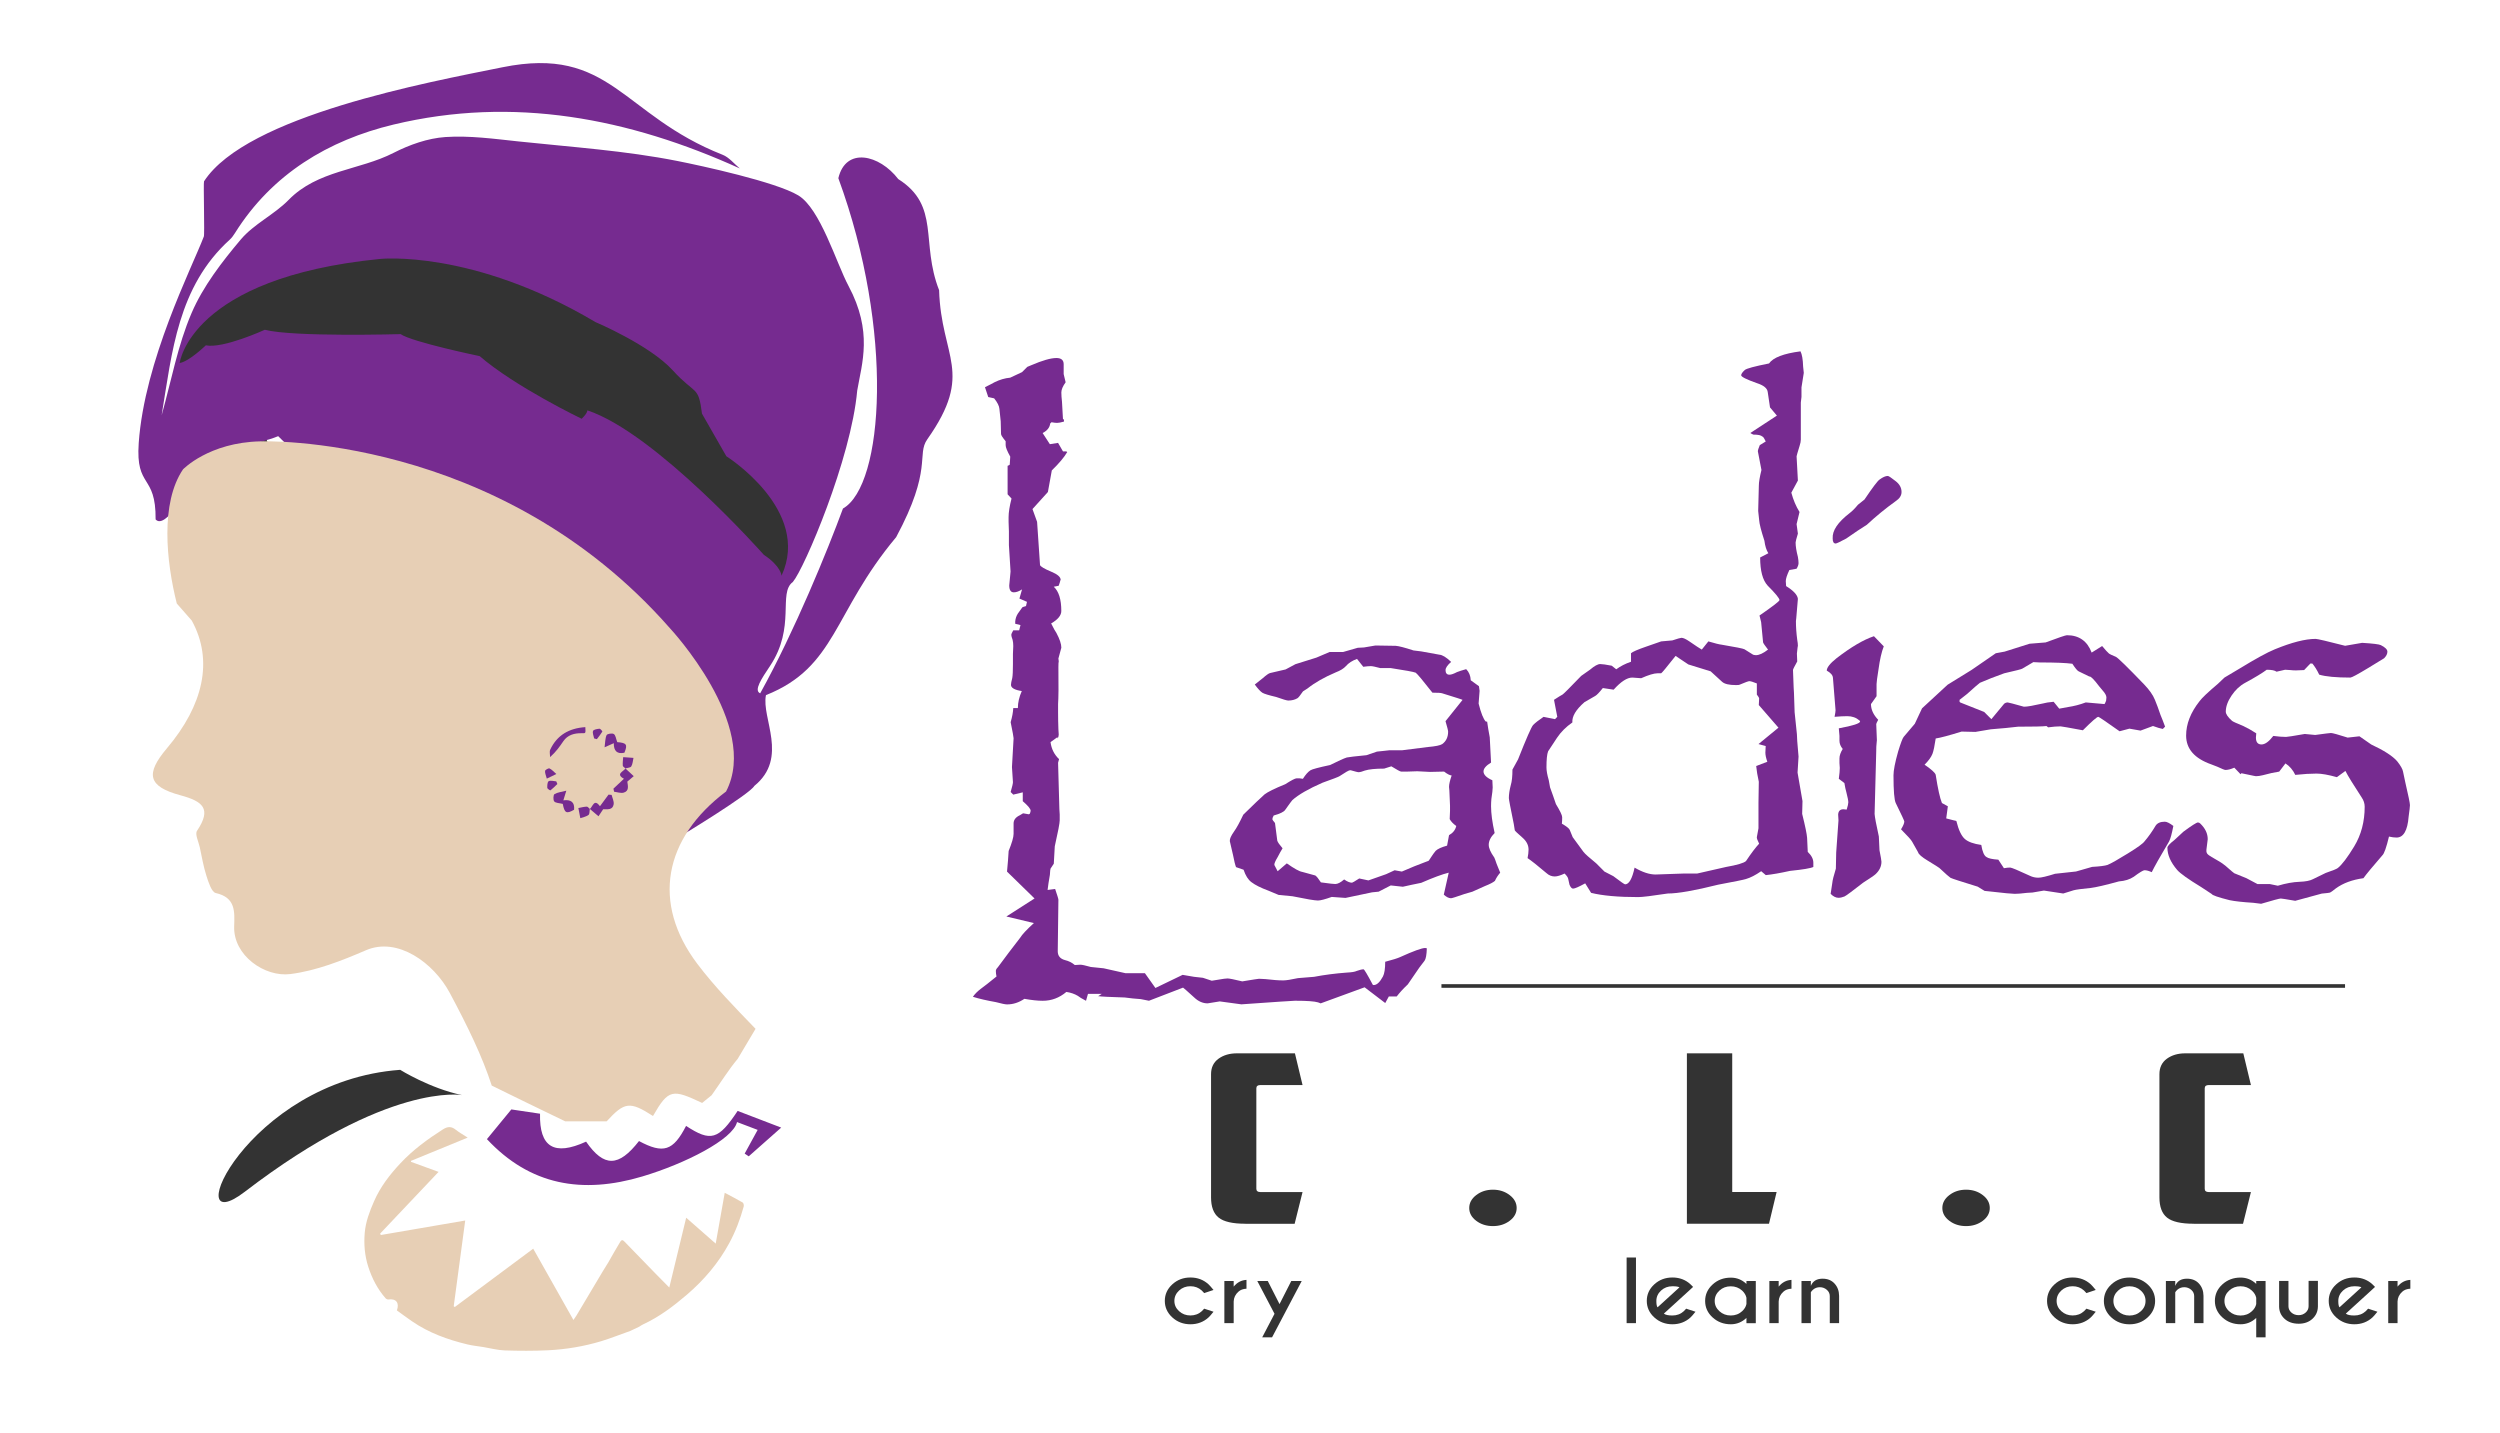 <?xml version="1.0" encoding="utf-8"?>
<!-- Generator: Adobe Illustrator 25.0.0, SVG Export Plug-In . SVG Version: 6.00 Build 0)  -->
<svg version="1.1" id="Layer_1" xmlns="http://www.w3.org/2000/svg" xmlns:xlink="http://www.w3.org/1999/xlink" x="0px" y="0px"
	 viewBox="0 0 689.36 395.23" style="enable-background:new 0 0 689.36 395.23;" xml:space="preserve">
<style type="text/css">
	.st0{fill:#762B90;}
	.st1{fill:#333333;stroke:#333333;stroke-miterlimit:10;}
	.st2{fill-rule:evenodd;clip-rule:evenodd;fill:#333333;}
	.st3{fill-rule:evenodd;clip-rule:evenodd;fill:#762B90;}
	.st4{fill-rule:evenodd;clip-rule:evenodd;fill:#E7CFB5;}
	.st5{fill:#333333;}
</style>
<g>
	<path class="st0" d="M268.27,274.86c0.54-0.78,1.29-1.54,2.26-2.26c0.84-0.6,2.26-1.72,4.25-3.34c-0.12-0.54-0.18-1.05-0.18-1.54
		c0-0.3,0.18-0.63,0.54-0.99c1.99-2.71,4.04-5.42,6.15-8.13c0.54-0.9,1.81-2.26,3.8-4.07l-7.59-1.81l7.77-4.97l-7.59-7.41l0.27-3.07
		l0.18-2.62c0.9-2.23,1.36-3.8,1.36-4.7v-0.18v-2.71c0-0.96,0.57-1.72,1.72-2.26l0.9-0.54l1.54,0.27l0.27-0.09
		c0.18-0.36,0.27-0.66,0.27-0.9c0-0.48-0.72-1.36-2.17-2.62v-2.44l-2.62,0.63l-0.72-0.72c0.42-1.45,0.63-2.35,0.63-2.71l-0.27-4.16
		l0.45-7.95c0-0.3-0.27-1.78-0.81-4.43c0.42-1.45,0.66-2.74,0.72-3.89h1.27c0-1.51,0.36-3.07,1.08-4.7
		c-1.99-0.3-2.98-0.87-2.98-1.72c0-0.36,0.12-0.99,0.36-1.9c0.12-0.66,0.18-1.93,0.18-3.8c0-0.78,0-1.72,0-2.8
		c0.06-0.96,0.09-1.69,0.09-2.17c0-0.66-0.06-1.23-0.18-1.72c-0.24-0.66-0.36-1.11-0.36-1.36c0-0.24,0.18-0.66,0.54-1.27h1.63
		l0.36-1.45l-1.45-0.36v-0.63c0.06-0.78,0.3-1.5,0.72-2.17l1.17-1.63c0-0.12,0.36-0.27,1.08-0.45l0.27-1.17l-2.08-0.9l0.72-2.53
		c-0.84,0.54-1.6,0.81-2.26,0.81c-0.84,0-1.27-0.63-1.27-1.9c0-0.12,0.12-1.39,0.36-3.8v-0.09l-0.45-7.23v-3.8
		c0-0.72-0.03-1.6-0.09-2.62c0-0.6,0-1.02,0-1.27c0-1.32,0.27-3.04,0.81-5.15l-1.08-1.17v-7.86c0.36-0.12,0.56-0.23,0.59-0.32
		c0.03-0.09,0.07-0.83,0.14-2.21c-0.84-1.51-1.27-2.56-1.27-3.16c0-0.3,0-0.66,0-1.08c-0.84-1.02-1.27-1.69-1.27-1.99l-0.09-3.52
		c-0.18-1.75-0.3-2.89-0.36-3.43c-0.06-0.78-0.54-1.75-1.45-2.89l-1.63-0.36l-0.9-2.71c1.32-0.66,2.2-1.11,2.62-1.36
		c1.45-0.72,2.89-1.14,4.34-1.27l1.54-0.72l1.72-0.81l1.45-1.45l1.08-0.45c3.07-1.32,5.39-1.99,6.96-1.99
		c1.32,0,1.99,0.57,1.99,1.72v2.71l0.54,2.26c-0.78,1.08-1.18,2.02-1.18,2.8c0,0.66,0.06,1.54,0.18,2.62
		c0.06,1.08,0.15,2.68,0.27,4.79h0.27v0.63c-0.84,0.24-1.48,0.36-1.9,0.36c-0.36,0-0.87-0.06-1.54-0.18l-0.36,0.36
		c-0.12,1.08-0.81,1.96-2.08,2.62l1.99,3.07l2.26-0.36l1.36,2.35h0.9l0.27,0.18c-0.84,1.45-2.26,3.13-4.25,5.06l-1.08,5.96
		l-4.25,4.7l1.27,3.52l0.81,11.93c0.18,0.42,1.2,1.03,3.07,1.81c1.75,0.72,2.62,1.48,2.62,2.26l-0.09,0.18
		c-0.06,0.3-0.21,0.78-0.45,1.45l-1.36,0.27c1.39,1.27,2.08,3.5,2.08,6.69c0,1.21-0.93,2.35-2.8,3.43c0.66,1.33,1.14,2.2,1.45,2.62
		c0.9,1.69,1.36,3.04,1.36,4.07c0,0.06-0.27,1.06-0.81,2.98l0.09,0.72v0.09c-0.06,0.18-0.09,0.69-0.09,1.54
		c0.06,5.12,0.03,8.53-0.09,10.21c0,0.54,0,1.27,0,2.17c0,1.63,0.03,3.22,0.09,4.79c0.06,0.54,0.09,1.03,0.09,1.45
		c0,0.3-0.09,0.66-0.27,1.08l-0.09-0.36l-1.9,1.36c0.24,1.87,1.02,3.43,2.35,4.7l-0.27,0.99l0.36,12.83l0.09,1.45
		c0,0.66,0,1.21,0,1.63c0,0.72-0.45,3.1-1.36,7.14l-0.27,4.79l-0.9,1.36c-0.06,0.12-0.12,0.69-0.18,1.72
		c-0.3,1.69-0.51,3.07-0.63,4.16l2.08-0.27c0.6,1.75,0.9,2.74,0.9,2.98l-0.18,14.19c0,1.26,0.66,2.08,1.99,2.44
		c1.02,0.24,1.93,0.69,2.71,1.36c0.6-0.06,1.11-0.09,1.54-0.09c0.42,0,1.39,0.21,2.89,0.63l3.52,0.36l6.06,1.36h5.33l2.89,4.07
		l7.5-3.62l3.16,0.54l2.44,0.27l2.44,0.81c0.06,0,1.18-0.18,3.35-0.54c0.36-0.06,0.69-0.09,0.99-0.09c0.48,0,1.84,0.27,4.07,0.81
		c2.89-0.48,4.43-0.72,4.61-0.72c0.84,0,2.35,0.12,4.52,0.36c0.78,0.06,1.51,0.09,2.17,0.09c0.78,0,2.14-0.21,4.07-0.63l4.43-0.36
		c2.83-0.54,5.84-0.93,9.04-1.17c1.32-0.06,2.23-0.21,2.71-0.45c0.84-0.3,1.47-0.45,1.9-0.45c0.18,0,1.03,1.41,2.53,4.25
		c0.06,0.06,0.15,0.09,0.27,0.09c0.84,0,1.69-0.78,2.53-2.35c0.42-0.78,0.63-2.14,0.63-4.07c2.05-0.54,3.4-0.96,4.07-1.27
		c3.73-1.69,6.05-2.53,6.96-2.53l0.45,0.09c-0.06,1.81-0.27,2.95-0.63,3.43l-1.45,1.9l-3.16,4.61c-1.27,1.2-2.29,2.32-3.07,3.34
		h-2.17l-0.99,1.81l-5.69-4.34l-12.11,4.43l-0.72-0.27c-1.03-0.3-3.07-0.45-6.15-0.45h-0.27c-0.48,0-5.39,0.33-14.73,0.99
		l-5.96-0.81c-2.17,0.36-3.29,0.54-3.34,0.54c-1.33,0-2.56-0.54-3.71-1.63c-1.99-1.81-3.01-2.71-3.07-2.71l-9.4,3.62l-2.26-0.45
		l-2.17-0.18l-2.26-0.27c-3.98-0.12-6.42-0.24-7.32-0.36l0.99-0.63h-3.8l-0.54,1.9c-1.15-0.6-1.9-1.05-2.26-1.36
		c-0.9-0.54-1.96-0.9-3.16-1.08c-1.93,1.63-4.1,2.44-6.51,2.44c-1.39,0-3.07-0.18-5.06-0.54c-1.51,1.02-3.1,1.54-4.79,1.54
		c-0.48,0-1.51-0.21-3.07-0.63C272.13,275.89,270.02,275.41,268.27,274.86z"/>
</g>
<line class="st1" x1="397.47" y1="271.88" x2="646.63" y2="271.88"/>
<path class="st2" d="M58.49,174.65c0,0-10.94-19.32-11.65-32.75c0,0,3.14-25.04,21.37-24.27C86.44,118.4,58.49,174.65,58.49,174.65z
	"/>
<path class="st3" d="M188.27,230.19L76.71,120.27c-5.57,2.35-17.41,3.67-20.47,8.28c-5.06,7.61-10.74,17.47-13.33,14.68
	c0.11-12.68-5.54-8.42-4.66-21.03c1.59-22.77,14.56-48.13,17.95-56.96c0.27-0.25-0.15-14.92,0.06-15.24
	c11.73-18.1,61.86-27.32,82.28-31.45c29.88-6.05,32.87,13.16,60.72,24.13c1.8,0.71,3.17,2.49,4.74,3.77
	c-30.59-13.87-62.4-20.04-95.49-12.1c-17.91,4.3-33.5,13.6-43.73,29.93c-0.41,0.65-0.87,1.3-1.43,1.81
	c-14.31,12.96-15.9,30.97-18.78,48.42c2.66-9.45,4.42-19.28,8.27-28.22c3.16-7.34,8.32-14.03,13.53-20.22
	c3.61-4.3,9.23-6.87,13.21-10.94c8-8.2,19.5-8.15,28.91-12.96c4.4-2.25,9.45-4.05,14.32-4.38c6.66-0.45,13.46,0.5,20.16,1.21
	c14.66,1.56,29.45,2.54,43.86,5.4c6.78,1.35,27.06,5.76,33.26,9.46c6.09,3.62,10.54,18.73,13.87,24.96
	c6.78,12.69,3.7,21.34,2.41,28.89c-1.68,18.83-14.59,49.05-17.74,52.76c-4.17,3.08,0.89,12.37-6.3,23.17
	c-2.3,3.45-4.56,6.77-2.71,7.54c9.54-17.2,18.65-39.62,22.82-50.95c11.23-6.36,14.22-48.89-1.27-91.09
	c2.06-8.69,11.32-6.53,16.52,0.24c11.68,7.41,6.09,17.44,11.26,30.63c0.58,18.7,9.79,22.62-3.24,41.11c-3.06,4.34,1.56,8.09-8.6,27
	c-17.44,20.82-16.46,35.81-35.9,43.56c-1.32,6.36,6.35,17.24-3.2,25.03C206.65,219.05,188.27,230.19,188.27,230.19z"/>
<path class="st4" d="M200.21,218.25c-17.21,12.95-20.57,30.74-7.95,47.49c4.82,6.39,10.48,12.15,16.08,17.95l-4.92,8.27
	c-2.54,3.04-4.63,6.44-7.19,10.04l-2.62,2.13c-8.16-3.84-9.25-3.91-13.55,3.6c-6.42-4.14-7.87-3.87-12.78,1.47
	c-4.66,0-8.33,0-11.43,0c-3.54-1.71-7-3.39-10.84-5.25l-9.41-4.6c-2.63-8.09-6.6-16.25-11.57-25.55
	c-4.42-8.28-14.39-15.56-23.13-11.77c-6.67,2.88-13.7,5.65-20.82,6.56c-7.08,0.91-15.76-5.12-15.51-13.12
	c0.13-4.11,0.44-7.97-5.07-9.22c-1.17-0.27-2.02-3-2.58-4.74c-0.82-2.56-1.26-5.23-1.83-7.87c-0.33-1.53-1.39-3.62-0.76-4.55
	c4.11-6.12,1.6-8.12-4.59-9.8c-8.98-2.43-9.69-5.88-3.7-12.97c9.98-11.81,12.91-24.17,6.84-35.2l-4.13-4.7
	c-2.93-11.63-4.56-27.71,1.71-36.99c0,0,7.12-7.43,21.35-7.73c0,0,65.58-2.43,112.92,51.53
	C184.74,173.23,209.73,199.99,200.21,218.25z"/>
<path class="st3" d="M203.23,309.4c2.18,0.83,3.9,1.48,5.69,2.16c-1.29,2.35-2.43,4.44-3.58,6.54c0.37,0.25,0.75,0.5,1.12,0.75
	c2.51-2.22,5.02-4.45,8.95-7.92c-5.22-2-8.63-3.31-12.01-4.6c-5.29,8-7.42,8.58-14.22,4.13c-3.55,6.91-6.26,7.78-12.98,4.18
	c-5.62,7.22-9.67,7.26-14.59,0.16c-8.81,4.03-12.91,1.53-12.7-7.7c-2.65-0.39-5.32-0.79-7.91-1.18c-2.1,2.55-4.4,5.36-6.73,8.19
	c11.87,12.73,26.27,15.24,42.86,10.29C188.95,320.87,202.13,314.16,203.23,309.4z"/>
<path class="st4" d="M173.79,367c-2.68,0.93-5.31,2.01-8.02,2.83c-4.77,1.43-9.68,2.26-14.65,2.5c-3.98,0.19-7.98,0.17-11.97,0.04
	c-1.97-0.07-3.92-0.61-5.88-0.93c-1.47-0.24-2.96-0.38-4.4-0.73c-5.43-1.31-10.63-3.18-15.27-6.38c-1.42-0.97-2.79-2-4.16-2.99
	c0.76-2.11-0.24-3.32-2.32-3.02c-0.25,0.04-0.61-0.13-0.79-0.32c-2.25-2.56-3.76-5.51-4.8-8.75c-0.97-3.05-1.22-6.14-0.96-9.28
	c0.25-3.06,1.35-5.93,2.57-8.72c1.73-3.97,4.34-7.36,7.29-10.5c3.44-3.68,7.46-6.62,11.69-9.32c1.35-0.86,2.37-0.87,3.59,0.12
	c0.91,0.73,1.95,1.29,3.25,2.14c-5.38,2.21-10.5,4.31-15.62,6.41c0,0.09-0.01,0.18-0.01,0.27c2.46,0.89,4.92,1.79,7.6,2.77
	c-5.48,5.79-10.8,11.4-16.11,17.02c0.06,0.13,0.11,0.26,0.18,0.39c7.68-1.32,15.36-2.63,23.28-4c-1.08,8.03-2.13,15.83-3.17,23.64
	c0.1,0.07,0.2,0.13,0.3,0.21c7.16-5.32,14.31-10.64,21.62-16.08c3.7,6.57,7.33,13.01,11.09,19.66c0.35-0.52,0.61-0.87,0.84-1.24
	c2.42-4.07,4.83-8.13,7.26-12.19l1.51-2.44c1.03-1.92,2.19-3.77,3.28-5.66c0.42-0.72,0.78-0.52,1.23-0.04
	c2.81,2.91,5.63,5.81,8.45,8.71c1.19,1.22,2.4,2.43,3.86,3.91c1.58-6.53,3.09-12.75,4.66-19.25c2.76,2.42,5.33,4.68,8.14,7.14
	c0.85-4.78,1.64-9.26,2.49-14.01c1.78,0.95,3.4,1.77,4.95,2.68c0.24,0.14,0.37,0.78,0.28,1.11c-0.97,3.49-2.23,6.85-3.97,10.06
	c-2.98,5.52-6.97,10.19-11.69,14.24c-3.72,3.19-7.64,6.14-12.12,8.21c-0.36,0.17-0.68,0.4-1.01,0.61L173.79,367z"/>
<g>
	<g>
		<path class="st3" d="M166.32,223.14c1.19,0.01,2.62,0.25,2.89-1.34c0.14-0.82-0.35-1.74-0.56-2.61c-0.29-0.02-0.57-0.05-0.85-0.08
			c-0.79,1.07-1.58,2.14-2.37,3.21c-1.6-2.22-1.96,0.09-2.78,0.75c-0.28-0.23-0.58-0.66-0.85-0.65c-0.77,0.03-1.54,0.24-2.32,0.39
			c0.18,0.93,0.36,1.86,0.54,2.8c0.77-0.28,1.64-0.42,2.26-0.9c0.35-0.27,0.25-1.1,0.35-1.67c0.8,0.68,1.6,1.36,2.4,2.04
			C165.45,224.42,165.89,223.78,166.32,223.14z M161.4,200.5c-4.5,0.3-7.79,2.21-9.68,6.21c-0.26,0.56-0.03,1.35-0.03,2.05
			c1.6-1.42,2.64-2.89,3.65-4.38c1.19-1.74,3.02-2.21,4.93-2.2C161.51,202.18,161.51,202.37,161.4,200.5z M155.18,221.67
			c0.48,2.54,1.01,2.82,3.12,1.61c0.2-2.05-0.83-2.88-2.96-2.59c0.27-0.86,0.45-1.47,0.82-2.66c-1.34,0.35-2.43,0.44-3.27,0.95
			c-0.34,0.22-0.4,1.59-0.07,2C153.21,221.45,154.19,221.42,155.18,221.67z M153.69,216.18c-0.1-0.24-0.19-0.48-0.3-0.72
			c-0.71-0.05-1.56-0.34-2.09-0.05c-0.37,0.2-0.41,1.19-0.39,1.83c0.01,0.25,0.79,0.76,0.88,0.69
			C152.47,217.41,153.07,216.78,153.69,216.18z M153.41,213.43c-0.72-0.62-1.24-1.24-1.89-1.54c-0.27-0.12-1.19,0.4-1.22,0.69
			c-0.06,0.63,0.27,1.3,0.48,2.12C151.74,214.24,152.39,213.93,153.41,213.43z"/>
	</g>
	<g>
		<path class="st3" d="M174.75,214.02c-0.77-0.72-1.54-1.43-2.31-2.14c0.56-0.17,1.4-0.18,1.63-0.55c0.4-0.67,0.43-1.56,0.61-2.35
			c-0.94-0.06-1.89-0.13-2.84-0.2c-0.05,0.78-0.17,1.57-0.11,2.34c0.02,0.28,0.48,0.52,0.74,0.77c-0.56,0.88-2.81,1.53-0.42,2.85
			c-0.96,0.91-1.93,1.82-2.9,2.73c0.06,0.28,0.12,0.56,0.18,0.84c0.89,0.11,1.87,0.48,2.66,0.25c1.55-0.46,1.15-1.85,0.99-3.03
			C173.58,215.04,174.16,214.53,174.75,214.02z M169.25,202.4c-0.45-0.29-1.81-0.06-1.98,0.3c-0.41,0.89-0.37,1.99-0.56,3.36
			c1.14-0.51,1.72-0.76,2.54-1.13c-0.03,2.13,0.9,3.07,2.92,2.63c0.95-2.25,0.61-2.73-1.97-2.92
			C169.84,203.69,169.76,202.72,169.25,202.4z M166.09,201.73c0.06-0.09-0.54-0.81-0.79-0.79c-0.63,0.05-1.61,0.22-1.77,0.61
			c-0.22,0.57,0.17,1.37,0.3,2.07c0.25,0.07,0.5,0.14,0.75,0.2C165.1,203.14,165.65,202.47,166.09,201.73z"/>
	</g>
</g>
<path class="st2" d="M49.54,100.11c0,0,2.83-23.53,55.27-28.71c0,0,25.41-2.73,59.4,17.42c0,0,14.93,6.31,21.28,13.28
	c6.34,6.96,7.08,4.03,8.08,11.97l6.71,11.73c0,0,23.59,14.85,15.22,32.95c0,0-0.1-2.6-4.88-5.77c0,0-29.73-33.54-48.66-39.83
	c0,0,0.11,0.72-1.57,2.32c0,0-18.27-8.77-28.12-17.27c0,0-18.64-3.88-21.8-6.07c0,0-29.56,0.85-37.45-1.2c0,0-11.48,5.26-16.26,4.29
	C56.74,95.22,52.24,99.63,49.54,100.11z"/>
<path class="st2" d="M67.49,328.63c-18.81,14.42,0.43-30.53,42.86-33.63c0,0,8.2,5.12,17.06,6.97
	C127.41,301.97,107.14,298.23,67.49,328.63z"/>
<path class="st0" d="M359.27,214.75c0.72-1.14,1.42-1.93,2.08-2.35c0.48-0.3,2.29-0.78,5.42-1.45c2.29-1.14,3.83-1.84,4.61-2.08
	c0.54-0.12,2.35-0.33,5.42-0.63l2.89-0.99l1.72-0.18l1.63-0.18h3.52l7.14-0.9c2.11-0.18,3.43-0.45,3.98-0.81
	c1.08-0.78,1.63-1.93,1.63-3.43c0-0.3-0.24-1.27-0.72-2.89l4.7-5.87c0-0.06-1.87-0.66-5.6-1.81c-0.3-0.12-1.21-0.18-2.71-0.18
	c-2.59-3.31-4.13-5.15-4.61-5.51c-0.6-0.24-2.89-0.66-6.87-1.27h-2.89c-1.33-0.36-2.2-0.54-2.62-0.54c-0.48,0-1.17,0.06-2.08,0.18
	l-1.72-2.17c-1.33,0.48-2.35,1.15-3.07,1.99c-0.6,0.66-1.54,1.24-2.8,1.72c-3.13,1.33-5.72,2.8-7.77,4.43l-1.26,0.81
	c-0.78,1.15-1.3,1.78-1.54,1.9c-0.72,0.42-1.57,0.63-2.53,0.63c-0.36,0-1.48-0.33-3.34-0.99c-2.05-0.48-3.31-0.87-3.8-1.17
	c-0.54-0.36-1.24-1.11-2.08-2.26c1.02-0.78,1.75-1.36,2.17-1.72c1.02-0.9,1.72-1.39,2.08-1.45l4.25-0.99l2.71-1.45l5.78-1.81
	l3.62-1.54h3.71l4.07-1.17l1.72-0.09l3.16-0.54c2.95,0.06,4.82,0.09,5.6,0.09c0.84,0.06,2.47,0.48,4.88,1.27l2.17,0.27
	c2.35,0.42,4.01,0.72,4.97,0.9c0.84,0.06,1.93,0.72,3.25,1.99c-1.03,0.9-1.54,1.66-1.54,2.26c0,0.84,0.36,1.27,1.08,1.27
	c0.48,0,1.17-0.24,2.08-0.72c0.6-0.24,1.45-0.51,2.53-0.81c0.78,0.78,1.2,1.81,1.26,3.07l2.26,1.63c0.12,0.66,0.18,1.08,0.18,1.27
	l-0.27,3.52c0.66,2.65,1.33,4.31,1.99,4.97h0.36c0.18,1.33,0.42,2.77,0.72,4.34c0.18,3.5,0.3,5.81,0.36,6.96
	c-1.39,0.84-2.08,1.66-2.08,2.44c0,0.9,0.81,1.72,2.44,2.44c0.06,0.78,0.09,1.45,0.09,1.99s-0.12,1.6-0.36,3.16
	c-0.06,0.66-0.09,1.33-0.09,1.99c0,1.99,0.33,4.46,0.99,7.41c-1.08,1.08-1.63,2.17-1.63,3.25c0,0.9,0.51,2.08,1.54,3.52
	c0.12,0.24,0.33,0.81,0.63,1.72c0.18,0.42,0.51,1.24,0.99,2.44c-0.66,0.78-1.14,1.54-1.45,2.26c-0.48,0.42-1.42,0.9-2.8,1.45
	l-3.43,1.54l-2.17,0.63c-2.23,0.78-3.46,1.17-3.71,1.17c-0.6,0-1.27-0.33-1.99-0.99l1.36-6.06c-1.75,0.42-4.28,1.36-7.59,2.8
	l-2.62,0.54c-1.57,0.36-2.38,0.54-2.44,0.54l-3.34-0.36l-3.34,1.72l-1.81,0.18l-7.32,1.54l-3.8-0.27c-1.87,0.66-3.13,0.99-3.8,0.99
	c-0.84,0-3.19-0.39-7.05-1.18l-3.79-0.36l-2.8-1.17c-2.11-0.78-3.68-1.57-4.7-2.35c-0.9-0.66-1.63-1.81-2.17-3.43l-2.08-0.72
	c-0.24-0.6-0.51-1.69-0.81-3.25l-0.9-3.89v-0.09c-0.06-0.54,0.33-1.41,1.18-2.62c0.66-0.9,1.5-2.44,2.53-4.61
	c2.95-2.89,4.91-4.76,5.87-5.6c0.84-0.66,2.74-1.6,5.69-2.8c1.69-1.08,2.74-1.63,3.16-1.63
	C358.03,214.57,358.6,214.63,359.27,214.75z M353.66,233.91c-0.48,0.78-0.93,1.6-1.36,2.44c-0.66,1.08-0.96,1.81-0.9,2.17l0.9,1.72
	l2.53-2.17c2.05,1.45,3.46,2.23,4.25,2.35c2.23,0.6,3.43,0.93,3.61,0.99c0.36,0.24,0.87,0.87,1.54,1.9c1.38,0.18,2.32,0.3,2.8,0.36
	c0.48,0.06,0.87,0.09,1.17,0.09c0.66,0,1.48-0.42,2.44-1.26c0.84,0.6,1.57,0.9,2.17,0.9c0.12,0,0.78-0.39,1.99-1.17l2.53,0.54
	l4.88-1.72l2.35-1.08l1.99,0.36l3.43-1.45l3.98-1.54c1.02-1.57,1.66-2.47,1.9-2.71c0.54-0.54,1.6-1.02,3.16-1.45l0.54-2.89
	c1.08-0.6,1.75-1.45,1.99-2.53c-0.84-0.6-1.45-1.23-1.81-1.9c0.06-1.02,0.09-1.78,0.09-2.26v-1.45c-0.06-1.63-0.12-3.01-0.18-4.16
	c-0.06-0.36-0.09-0.69-0.09-0.99c0-0.72,0.24-1.78,0.72-3.16c-0.54-0.06-1.24-0.42-2.08-1.08l-3.89,0.09l-3.52-0.18l-2.71,0.09
	h-1.72c-0.24,0-1.15-0.48-2.71-1.45l-1.99,0.63c-2.41,0-4.19,0.18-5.33,0.54c-0.72,0.3-1.33,0.45-1.81,0.45
	c-0.12,0-0.81-0.18-2.08-0.54c-0.06,0-0.12,0-0.18,0c-0.3,0-1.26,0.54-2.89,1.63c-0.24,0.18-1.81,0.78-4.7,1.81
	c-3.86,1.69-6.63,3.29-8.31,4.79c-0.18,0.18-0.84,1.08-1.99,2.71c-0.36,0.54-1.42,1.06-3.16,1.54c-0.24,0.42-0.36,0.75-0.36,0.99
	c0,0.18,0.24,0.54,0.72,1.08l0.63,4.88C352.34,232.25,352.82,232.94,353.66,233.91z"/>
<path class="st0" d="M425.62,197.67l3.16,0.63l0.63-0.63l-0.9-4.7c1.2-0.78,1.99-1.27,2.35-1.45c0.24-0.12,1.96-1.84,5.15-5.15
	l2.44-1.72c1.2-1.02,2.14-1.54,2.8-1.54c0.54,0,1.6,0.15,3.16,0.45l1.26,0.99c1.14-0.84,2.5-1.54,4.07-2.08v-2.35
	c0.48-0.42,1.87-1.02,4.16-1.81l4.16-1.45l3.07-0.27c1.45-0.48,2.29-0.72,2.53-0.72c0.48,0,1.2,0.33,2.17,0.99
	c1.75,1.21,2.89,1.96,3.43,2.26l1.81-2.26c1.81,0.54,3.01,0.84,3.62,0.9c3.92,0.66,6.02,1.08,6.33,1.27l2.17,1.36
	c0.24,0.18,0.57,0.27,0.99,0.27c0.9,0,2.02-0.51,3.34-1.54c-0.84-1.08-1.3-1.75-1.36-1.99l-0.54-5.6l-0.45-1.81
	c3.67-2.53,5.51-3.95,5.51-4.25c0-0.48-1.08-1.81-3.25-3.98c-1.39-1.51-2.08-4.1-2.08-7.77l2.26-1.17c-0.54-0.84-0.9-1.99-1.08-3.43
	c-0.9-2.77-1.39-4.67-1.45-5.69l-0.27-2.53c0.06-1.81,0.12-4.13,0.18-6.96c0-0.96,0.24-2.41,0.72-4.34l-0.99-5.15
	c0-0.3,0.18-0.87,0.54-1.72l1.63-0.99c-0.48-1.02-0.81-1.48-0.99-1.36c-0.24-0.36-1.06-0.54-2.44-0.54l-0.54-0.27l-0.27-0.18
	l7.32-4.79l-1.9-2.26l-0.63-4.25c-0.12-1.02-1.12-1.84-2.98-2.44c-2.89-1.02-4.34-1.75-4.34-2.17c0-0.36,0.33-0.84,0.99-1.45
	c0.48-0.42,2.71-1.02,6.69-1.81c1.14-1.63,4.04-2.74,8.68-3.34c0.42,0.84,0.66,2.23,0.72,4.16l0.18,1.72v0.09
	c0,0.06-0.21,1.39-0.63,3.98v2.62l-0.18,1.54v3.8v2.62v3.8c0,0.48-0.12,1.08-0.36,1.81c-0.54,1.75-0.81,2.68-0.81,2.8l0.36,6.69
	l-1.81,3.34c0.54,1.99,1.29,3.77,2.26,5.33l-0.81,3.34l0.36,2.62c-0.42,1.39-0.63,2.2-0.63,2.44c0,1.02,0.21,2.35,0.63,3.98
	c0.12,0.66,0.18,1.24,0.18,1.72c0,0.42-0.18,0.94-0.54,1.54l-1.99,0.36c-0.66,1.39-0.99,2.41-0.99,3.07c0,0.36,0.03,0.81,0.09,1.36
	c2.05,1.27,3.13,2.44,3.25,3.52c0,0.18-0.15,1.96-0.45,5.33c-0.06,0.3-0.09,0.57-0.09,0.81c0,1.63,0.12,3.34,0.36,5.15
	c0.12,0.66,0.18,1.21,0.18,1.63c0,0.12-0.03,0.3-0.09,0.54l-0.18,1.63l0.09,2.17c-0.78,1.39-1.17,2.17-1.17,2.35l0.18,4.79
	l0.09,1.54l0.18,5.33l0.63,6.06l0.09,1.9l0.36,4.25l-0.27,4.43l1.36,7.86l-0.09,3.52c0.84,3.38,1.29,5.57,1.36,6.6
	c0.06,1.39,0.12,2.68,0.18,3.89c1.02,0.96,1.54,1.96,1.54,2.98c0,0.36,0,0.75,0,1.17c-0.72,0.36-2.86,0.72-6.42,1.08
	c-2.71,0.6-4.94,0.99-6.69,1.17l-1.27-1.08c-1.57,1.08-2.98,1.81-4.25,2.17c-0.54,0.18-3.07,0.69-7.59,1.54
	c-6.51,1.63-11.15,2.44-13.92,2.44c-4.34,0.66-7.05,0.99-8.13,0.99c-5.54,0-9.88-0.39-13.01-1.17l-1.63-2.62
	c-1.75,0.96-2.86,1.45-3.34,1.45c-0.36,0-0.69-0.36-0.99-1.08c-0.06-0.18-0.18-0.72-0.36-1.63c-0.06-0.36-0.39-0.84-0.99-1.45
	c-1.14,0.54-2.05,0.81-2.71,0.81c-0.84,0-1.6-0.3-2.26-0.9c-2.41-2.05-4.16-3.43-5.24-4.16c0.18-0.9,0.27-1.69,0.27-2.35
	c0-1.2-0.54-2.29-1.63-3.25c-1.39-1.21-2.11-1.9-2.17-2.08l-0.27-1.72c-0.9-4.4-1.36-6.78-1.36-7.14c0-1.02,0.18-2.23,0.54-3.62
	c0.3-0.96,0.45-2.38,0.45-4.25l1.54-2.8c2.29-5.78,3.67-8.95,4.16-9.49C423.33,199.32,424.29,198.57,425.62,197.67z M430.68,227.13
	c1.27,0.72,1.99,1.3,2.17,1.72l0.81,1.99c1.57,2.11,2.56,3.46,2.98,4.07c0.42,0.54,1.6,1.6,3.52,3.16l2.26,2.26l2.44,1.26
	c1.99,1.51,3.07,2.26,3.25,2.26c1.08,0,1.96-1.54,2.62-4.61c2.17,1.27,4.1,1.9,5.78,1.9l7.77-0.27h3.71l7.95-1.81
	c3.07-0.54,4.91-1.08,5.51-1.63c1.45-2.17,2.65-3.76,3.62-4.79c-0.48-0.96-0.69-1.57-0.63-1.81l0.45-2.44v-7.05l0.09-5.78
	c-0.36-1.63-0.6-3.07-0.72-4.34l3.07-1.17c-0.36-1.02-0.54-1.87-0.54-2.53c0-0.48,0.03-1.08,0.09-1.81l-1.99-0.54l5.51-4.52
	l-5.42-6.24l0.09-1.81c0-0.18-0.21-0.54-0.63-1.08v-3.07c-1.03-0.42-1.72-0.63-2.08-0.63c-0.24,0-1.14,0.33-2.71,0.99
	c-0.06,0.06-0.39,0.09-0.99,0.09c-1.87,0-3.13-0.3-3.8-0.9l-3.16-2.89l-6.15-1.9l-3.52-2.35c-2.47,3.13-3.8,4.73-3.98,4.79h-0.36
	h-0.63c-0.96,0-2.47,0.45-4.52,1.36l-2.44-0.18c-1.45,0-3.16,1.12-5.15,3.34l-2.98-0.45c-0.96,1.21-1.66,1.93-2.08,2.17l-2.98,1.72
	c-2.35,2.05-3.47,3.92-3.34,5.6c-1.75,1.21-3.16,2.62-4.25,4.25l-2.44,3.71c-0.3,0.78-0.45,2.26-0.45,4.43
	c0,0.9,0.21,2.08,0.63,3.52l0.36,1.99l0.81,2.26l0.81,2.35c1.14,1.87,1.72,3.07,1.72,3.61
	C430.77,225.86,430.74,226.47,430.68,227.13z"/>
<path class="st0" d="M503.72,184.92c0-0.84,0.9-1.99,2.71-3.43c3.98-3.07,7.41-5.09,10.3-6.06l2.71,2.8
	c-0.6,1.51-1.08,3.61-1.45,6.33c-0.36,2.23-0.54,3.59-0.54,4.07v3.34l-1.54,2.17c0,1.51,0.66,2.95,1.99,4.34
	c-0.36,0.66-0.54,1.06-0.54,1.18l0.18,4.43l-0.09,0.99c-0.06,0.42-0.09,1.12-0.09,2.08l-0.45,17.26c0.06,0.9,0.45,2.98,1.17,6.24
	l0.18,3.8c0.36,1.81,0.54,2.86,0.54,3.16c0,1.27-0.54,2.41-1.63,3.43c-0.3,0.3-1.45,1.08-3.43,2.35c-3.01,2.35-4.73,3.62-5.15,3.8
	c-0.6,0.24-1.15,0.36-1.63,0.36c-0.72,0-1.45-0.36-2.17-1.08c0.24-1.51,0.39-2.5,0.45-2.98c0.06-0.72,0.39-2.05,0.99-3.98l0.09-4.43
	l0.63-8.86l-0.09-1.63c0.06-0.96,0.54-1.45,1.45-1.45c0.24,0,0.54,0.03,0.9,0.09c0.3-0.96,0.45-1.63,0.45-1.99
	c0-0.48-0.18-1.42-0.54-2.8c-0.18-0.6-0.36-1.45-0.54-2.53l-1.54-1.17c0.18-1.33,0.27-2.32,0.27-2.98c0-0.3-0.03-0.75-0.09-1.36
	c0-0.48,0-0.9,0-1.27c0-0.78,0.3-1.66,0.9-2.62c-0.6-0.72-0.9-1.48-0.9-2.26v-0.72v-0.63l-0.18-2.08c3.92-0.72,5.87-1.36,5.87-1.9
	c0-0.06-0.06-0.15-0.18-0.27c-0.9-0.78-2.02-1.18-3.34-1.18c-0.96,0-2.14,0.06-3.52,0.18c0.18-0.9,0.27-1.51,0.27-1.81
	c0-0.12-0.24-3.1-0.72-8.95C505.38,186.19,504.81,185.53,503.72,184.92z M505.35,148.5v-0.09c-0.12-2.11,1.42-4.4,4.61-6.87
	c0.72-0.54,1.51-1.32,2.35-2.35c0.06-0.06,0.66-0.54,1.81-1.45c2.23-3.31,3.62-5.15,4.16-5.51c0.9-0.66,1.66-0.99,2.26-0.99
	c0.24,0,0.93,0.45,2.08,1.36c1.14,0.84,1.72,1.87,1.72,3.07c0,0.96-0.54,1.81-1.63,2.53c-2.77,1.99-5.42,4.16-7.95,6.51l-2.53,1.63
	l-3.16,2.17c-1.69,0.9-2.65,1.36-2.89,1.36C505.62,149.86,505.35,149.41,505.35,148.5z"/>
<path class="st0" d="M576.76,179.95l2.89-1.81c0.9,1.08,1.54,1.78,1.9,2.08c0.12,0.12,0.75,0.42,1.9,0.9
	c0.6,0.3,3.19,2.83,7.77,7.59c1.45,1.51,2.44,2.92,2.98,4.25c0.48,1.15,0.99,2.53,1.54,4.16c0.36,0.84,0.78,1.93,1.27,3.25
	l-0.63,0.63c-0.66-0.12-1.57-0.39-2.71-0.81l-3.43,1.27l-3.07-0.54l-2.71,0.72c-3.74-2.65-5.69-3.98-5.87-3.98
	c-0.36,0-1.78,1.24-4.25,3.71c-3.86-0.72-5.91-1.08-6.15-1.08c-0.96,0-2.11,0.09-3.43,0.27l-0.45-0.36
	c-0.96,0.12-3.58,0.18-7.86,0.18l-3.34,0.36l-4.16,0.36l-4.25,0.72l-3.8-0.09c-3.5,1.08-5.87,1.72-7.14,1.9
	c-0.3,2.05-0.6,3.47-0.9,4.25c-0.36,0.9-1.08,1.9-2.17,2.98c1.93,1.33,2.95,2.26,3.07,2.8c0.6,3.86,1.17,6.45,1.72,7.77l1.63,0.9
	l-0.45,3.34l2.8,0.72c0.6,2.47,1.39,4.13,2.35,4.97c0.9,0.78,2.41,1.33,4.52,1.63c0.3,1.87,0.78,2.98,1.45,3.34
	c0.48,0.36,1.57,0.6,3.25,0.72l1.54,2.35c0.66-0.12,1.23-0.18,1.72-0.18c0.36,0,2.17,0.75,5.42,2.26c0.72,0.36,1.51,0.54,2.35,0.54
	c0.78,0,2.32-0.36,4.61-1.08l5.78-0.63l4.43-1.27c2.11-0.12,3.52-0.3,4.25-0.54c1.02-0.42,2.89-1.48,5.6-3.16
	c2.65-1.63,4.19-2.74,4.61-3.34c1.08-1.27,2.11-2.71,3.07-4.34c0.48-0.72,1.33-1.08,2.53-1.08c0.54,0,1.33,0.39,2.35,1.17
	c-0.42,2.17-0.81,3.58-1.17,4.25c-2.53,4.28-4.13,7.11-4.79,8.5c-0.78-0.36-1.45-0.54-1.99-0.54c-0.36,0-1.36,0.6-2.98,1.81
	c-1.08,0.72-2.44,1.15-4.07,1.27c-3.74,1.03-6.33,1.63-7.77,1.81c-2.47,0.24-4.04,0.45-4.7,0.63c-1.87,0.6-2.83,0.9-2.89,0.9
	l-5.33-0.81l-3.16,0.54l-1.54,0.09c-1.45,0.18-2.56,0.27-3.34,0.27c-0.78,0-2.98-0.21-6.6-0.63l-1.72-0.18l-1.9-1.17
	c-4.52-1.39-7.02-2.2-7.5-2.44c-0.3-0.18-1.33-1.08-3.07-2.71c-0.12-0.12-1.17-0.78-3.16-1.99c-1.69-1.02-2.59-1.81-2.71-2.35
	l-1.63-2.89c-0.24-0.48-1.27-1.63-3.07-3.43c0.6-0.96,0.9-1.69,0.9-2.17c0-0.18-0.78-1.87-2.35-5.06c-0.42-0.84-0.63-3.4-0.63-7.68
	c0-1.32,0.42-3.49,1.27-6.51c0.72-2.35,1.23-3.71,1.54-4.07l3.07-3.62l1.99-4.25c2.05-1.93,4.4-4.1,7.05-6.51l6.6-4.07l6.69-4.61
	l2.44-0.45l6.87-2.17l4.43-0.36c3.55-1.32,5.51-1.99,5.88-1.99C573.27,175.16,575.56,176.76,576.76,179.95z M566.28,193.51l1.54,1.9
	c1.21-0.24,2.02-0.39,2.44-0.45c1.63-0.24,3.25-0.66,4.88-1.27l5.15,0.45c0.06,0,0.21-0.3,0.45-0.9c0.06-0.36,0.09-0.66,0.09-0.9
	c0-0.54-0.36-1.2-1.08-1.99c-0.12-0.12-0.42-0.48-0.9-1.08c-1.45-1.93-2.35-2.83-2.71-2.71l-2.98-1.45
	c-0.36-0.18-0.93-0.87-1.72-2.08c-1.75-0.24-4.73-0.36-8.95-0.36l-1.81-0.09l-3.07,1.81c-0.12,0.12-1.78,0.54-4.97,1.27
	c-2.53,0.9-4.76,1.78-6.69,2.62c-0.42,0.3-1.6,1.33-3.53,3.07c-0.36,0.3-1.05,0.84-2.08,1.63v0.54l0.18,0.18l6.6,2.62l1.99,1.99
	l3.52-4.25c0.3-0.24,0.63-0.36,0.99-0.36c0.18,0,1.66,0.39,4.43,1.17c0.06,0,0.12,0,0.18,0c0.78,0,2.5-0.3,5.15-0.9
	C563.99,193.78,564.95,193.63,566.28,193.51z"/>
<path class="st0" d="M646.73,212.58l-2.35,1.72c-2.35-0.66-4.22-0.99-5.6-0.99c-1.63,0-3.58,0.12-5.87,0.36
	c-0.66-1.38-1.57-2.44-2.71-3.16l-1.72,2.26c-1.26,0.18-2.77,0.51-4.52,0.99c-0.72,0.18-1.36,0.27-1.9,0.27
	c-0.12,0-0.3-0.03-0.54-0.09l-3.43-0.72c-0.06,0-0.15,0.09-0.27,0.27l-1.72-1.81c-0.96,0.42-1.78,0.63-2.44,0.63
	c-0.24,0-0.99-0.3-2.26-0.9c-0.3-0.12-0.84-0.33-1.63-0.63c-4.64-1.63-6.96-4.28-6.96-7.95c0-3.19,1.23-6.36,3.71-9.49
	c0.66-0.9,2.35-2.5,5.06-4.79l1.81-1.72l4.25-2.53c4.34-2.65,7.53-4.4,9.58-5.24c4.7-1.93,8.46-2.89,11.3-2.89
	c0.48,0,3.19,0.63,8.13,1.9l4.7-0.81c2.95,0.18,4.67,0.39,5.15,0.63c1.21,0.6,1.81,1.21,1.81,1.81c0,0.6-0.3,1.21-0.9,1.81
	c-0.18,0.12-1.66,1.02-4.43,2.71c-2.89,1.75-4.52,2.62-4.88,2.62c-3.92,0-6.78-0.27-8.59-0.81c-0.6-1.27-1.24-2.29-1.9-3.07h-0.54
	l-1.72,1.81c-1.03,0.06-1.78,0.09-2.26,0.09c-0.54,0-1.05-0.03-1.54-0.09c-0.66-0.06-1.15-0.09-1.45-0.09
	c-0.12,0-0.9,0.18-2.35,0.54c-0.48-0.36-1.39-0.54-2.71-0.54c-1.21,0.9-3.19,2.11-5.96,3.61c-1.45,0.78-2.7,1.96-3.75,3.52
	c-1.05,1.57-1.58,3.04-1.58,4.43c0,0.66,0.57,1.51,1.72,2.53c0.18,0.18,1.23,0.66,3.16,1.45c1.14,0.54,2.32,1.21,3.52,1.99
	c-0.06,0.48-0.09,0.87-0.09,1.17c0,1.27,0.51,1.9,1.54,1.9c0.96,0,2.05-0.78,3.25-2.35c1.38,0.18,2.56,0.27,3.52,0.27
	c0.36,0,2.08-0.27,5.15-0.81l2.89,0.27c2.65-0.36,4.1-0.54,4.34-0.54c0.42,0,1.96,0.42,4.61,1.27l3.25-0.36l3.25,2.26
	c3.49,1.63,5.88,3.16,7.14,4.61c0.96,1.21,1.51,2.17,1.63,2.89l0.63,2.98c0.84,3.61,1.27,5.69,1.27,6.24c0,0.36-0.12,1.42-0.36,3.16
	c-0.3,3.86-1.42,5.78-3.34,5.78c-0.6,0-1.3-0.09-2.08-0.27c-0.72,3.01-1.33,4.73-1.81,5.15c-2.71,3.13-4.46,5.24-5.24,6.33
	c-3.07,0.42-5.6,1.36-7.59,2.8c-0.9,0.72-1.45,1.12-1.63,1.17c-0.18,0.06-0.93,0.15-2.26,0.27l-7.32,1.99
	c-2.41-0.42-3.74-0.63-3.98-0.63c-0.36,0-2.17,0.48-5.42,1.45l-2.17-0.27c-2.89-0.18-5.06-0.42-6.51-0.72
	c-3.13-0.78-4.79-1.36-4.97-1.72l-2.89-1.9c-3.56-2.17-5.75-3.73-6.6-4.7c-1.81-2.11-2.71-4.16-2.71-6.15
	c0-0.42,0.66-1.14,1.99-2.17l2.44-2.26c2.29-1.69,3.61-2.53,3.98-2.53c0.24,0,0.45,0.09,0.63,0.27c1.39,1.33,2.08,2.77,2.08,4.34
	l-0.36,2.89v0.09c-0.06,0.54,0.09,0.96,0.45,1.26c0.24,0.24,1.33,0.9,3.25,1.99c0.42,0.24,0.96,0.63,1.63,1.17
	c1.5,1.33,2.29,1.99,2.35,1.99l3.34,1.36l3.07,1.63h3.43l2.17,0.45c2.23-0.66,4.22-1.02,5.96-1.08c1.69-0.06,2.92-0.3,3.71-0.72
	l3.53-1.72c1.93-0.66,3.04-1.11,3.34-1.36c1.14-0.9,2.65-2.89,4.52-5.96c1.93-3.19,2.89-6.84,2.89-10.94c0-0.9-0.27-1.75-0.81-2.53
	C648.9,216.34,647.39,213.9,646.73,212.58z"/>
<path class="st5" d="M343.42,337.44c-3.52,0-5.98-0.56-7.38-1.69c-1.4-1.12-2.1-2.98-2.1-5.57v-33.96c0-1.86,0.68-3.28,2.05-4.28
	c1.37-0.99,3.06-1.49,5.07-1.49h16.01l2.1,8.75h-11.65c-0.73,0-1.09,0.3-1.09,0.91v27.68c0,0.61,0.36,0.91,1.09,0.91h11.65
	l-2.18,8.75H343.42z"/>
<path class="st5" d="M405.13,333.1c0-1.38,0.64-2.57,1.93-3.56c1.29-0.99,2.82-1.49,4.61-1.49c1.79,0,3.32,0.5,4.61,1.49
	c1.29,0.99,1.93,2.18,1.93,3.56c0,1.38-0.64,2.56-1.93,3.53c-1.29,0.97-2.82,1.46-4.61,1.46c-1.79,0-3.33-0.49-4.61-1.46
	C405.77,335.66,405.13,334.48,405.13,333.1z"/>
<path class="st5" d="M465.16,290.45h12.49v38.24h12.24l-2.1,8.75h-22.64V290.45z"/>
<path class="st5" d="M535.59,333.1c0-1.38,0.64-2.57,1.93-3.56c1.29-0.99,2.82-1.49,4.61-1.49c1.79,0,3.32,0.5,4.61,1.49
	c1.29,0.99,1.93,2.18,1.93,3.56c0,1.38-0.64,2.56-1.93,3.53c-1.29,0.97-2.82,1.46-4.61,1.46c-1.79,0-3.33-0.49-4.61-1.46
	C536.23,335.66,535.59,334.48,535.59,333.1z"/>
<path class="st5" d="M604.93,337.44c-3.52,0-5.98-0.56-7.38-1.69c-1.4-1.12-2.1-2.98-2.1-5.57v-33.96c0-1.86,0.68-3.28,2.05-4.28
	c1.37-0.99,3.06-1.49,5.07-1.49h16.01l2.1,8.75h-11.65c-0.73,0-1.09,0.3-1.09,0.91v27.68c0,0.61,0.36,0.91,1.09,0.91h11.65
	l-2.18,8.75H604.93z"/>
<g>
	<g>
		<path class="st5" d="M332.05,360.86l2.57,0.84c-0.63,0.79-1.08,1.32-1.37,1.57c-1.38,1.26-3.05,1.89-5,1.89
			c-1.94,0-3.61-0.63-4.99-1.89s-2.07-2.78-2.07-4.56c0-1.78,0.69-3.3,2.07-4.56s3.04-1.89,4.99-1.89c1.95,0,3.62,0.63,5,1.89
			c0.28,0.26,0.74,0.77,1.37,1.55l-2.57,0.86c-0.33-0.37-0.55-0.61-0.67-0.71c-0.86-0.78-1.9-1.18-3.13-1.18
			c-1.22,0-2.26,0.39-3.12,1.18c-0.86,0.79-1.3,1.74-1.3,2.86c0,1.11,0.43,2.06,1.3,2.84c0.86,0.79,1.91,1.18,3.12,1.18
			c1.22,0,2.27-0.39,3.14-1.18C331.5,361.46,331.72,361.22,332.05,360.86z"/>
		<path class="st5" d="M340.17,354.79c0.96-1.18,2.14-1.8,3.54-1.87v2.43c-0.94,0.05-1.68,0.32-2.23,0.83
			c-0.84,0.75-1.27,1.65-1.3,2.69v5.98h-2.57v-11.63h2.57V354.79z"/>
		<path class="st5" d="M350.76,368.77h-2.72l3.4-6.5l-4.75-9.04h2.89l3.24,6.37l3.24-6.37h2.88L350.76,368.77z"/>
	</g>
</g>
<g>
	<path class="st5" d="M451.11,346.75v18.1h-2.58v-18.1H451.11z"/>
	<path class="st5" d="M458.8,362.22c0.43,0.35,1.21,0.52,2.35,0.52c1.22,0,2.27-0.39,3.14-1.18c0.11-0.11,0.33-0.34,0.66-0.7
		l2.57,0.84c-0.63,0.79-1.08,1.32-1.37,1.57c-1.38,1.26-3.05,1.89-5,1.89c-1.94,0-3.61-0.63-4.99-1.89s-2.07-2.78-2.07-4.56
		c0-1.78,0.69-3.3,2.07-4.56s3.05-1.89,4.99-1.89c1.67,0,3.14,0.46,4.39,1.38c0.21,0.16,0.41,0.33,0.61,0.51
		c0.08,0.08,0.32,0.31,0.71,0.71l-1.29,1.19L458.8,362.22z M463.1,354.98c-0.29-0.2-0.94-0.3-1.95-0.3c-1.22,0-2.26,0.39-3.12,1.18
		c-0.86,0.79-1.3,1.74-1.3,2.86c0,0.91,0.11,1.5,0.33,1.77L463.1,354.98z"/>
	<path class="st5" d="M481.57,354.03v-0.81h2.58v11.65h-2.58v-1.46c-1.24,1.17-2.68,1.75-4.32,1.75c-1.95,0-3.62-0.63-5-1.88
		s-2.07-2.77-2.07-4.55c0-1.78,0.69-3.29,2.07-4.55c1.38-1.26,3.04-1.88,5-1.88C478.89,352.29,480.33,352.87,481.57,354.03z
		 M481.57,359.58v-1.72c-0.15-0.73-0.55-1.39-1.19-1.99c-0.87-0.78-1.91-1.18-3.13-1.18c-1.22,0-2.27,0.39-3.13,1.18
		c-0.86,0.78-1.3,1.73-1.3,2.85c0,1.11,0.43,2.06,1.3,2.84c0.87,0.79,1.91,1.18,3.13,1.18c1.22,0,2.26-0.39,3.13-1.18
		C481.02,360.98,481.42,360.31,481.57,359.58z"/>
	<path class="st5" d="M490.45,354.79c0.96-1.18,2.14-1.8,3.54-1.87v2.43c-0.94,0.05-1.68,0.32-2.23,0.83
		c-0.84,0.75-1.27,1.65-1.3,2.69v5.98h-2.57v-11.63h2.57V354.79z"/>
	<path class="st5" d="M499.33,356.34v8.51h-2.58v-11.63h2.58v1.36c0.54-1.33,1.62-1.99,3.24-1.99c1.38,0,2.48,0.45,3.29,1.34
		c0.82,0.89,1.24,2.01,1.26,3.36v7.56h-2.57v-7.47c0-0.67-0.27-1.25-0.81-1.72s-1.18-0.72-1.92-0.72c-0.74,0-1.37,0.23-1.91,0.7
		C499.61,355.92,499.42,356.15,499.33,356.34z"/>
</g>
<g>
	<path class="st5" d="M575.32,360.86l2.57,0.84c-0.63,0.79-1.08,1.32-1.37,1.57c-1.38,1.26-3.05,1.89-5,1.89
		c-1.94,0-3.61-0.63-4.99-1.89s-2.07-2.78-2.07-4.56c0-1.78,0.69-3.3,2.07-4.56s3.05-1.89,4.99-1.89c1.95,0,3.62,0.63,5,1.89
		c0.28,0.26,0.74,0.77,1.37,1.55l-2.57,0.86c-0.33-0.37-0.55-0.61-0.67-0.71c-0.86-0.78-1.9-1.18-3.13-1.18
		c-1.22,0-2.26,0.39-3.12,1.18c-0.86,0.79-1.3,1.74-1.3,2.86c0,1.11,0.43,2.06,1.3,2.84c0.87,0.79,1.91,1.18,3.12,1.18
		c1.22,0,2.27-0.39,3.14-1.18C574.77,361.46,574.99,361.22,575.32,360.86z"/>
	<path class="st5" d="M587.19,352.27c1.95,0,3.62,0.63,5,1.89s2.07,2.78,2.07,4.56c0,1.78-0.69,3.3-2.07,4.56s-3.04,1.89-5,1.89
		c-1.94,0-3.61-0.63-4.99-1.89s-2.07-2.78-2.07-4.56c0-1.78,0.69-3.3,2.07-4.56S585.25,352.27,587.19,352.27z M584.06,355.87
		c-0.87,0.79-1.3,1.74-1.3,2.85c0,1.12,0.43,2.06,1.3,2.85c0.86,0.78,1.91,1.18,3.13,1.18s2.27-0.39,3.13-1.18
		c0.87-0.78,1.3-1.73,1.3-2.85c0-1.11-0.43-2.06-1.3-2.85c-0.86-0.79-1.91-1.19-3.13-1.19S584.92,355.07,584.06,355.87z"/>
	<path class="st5" d="M599.81,356.34v8.51h-2.58v-11.63h2.58v1.36c0.54-1.33,1.62-1.99,3.24-1.99c1.38,0,2.48,0.45,3.29,1.34
		c0.82,0.89,1.24,2.01,1.26,3.36v7.56h-2.57v-7.47c0-0.67-0.27-1.25-0.81-1.72s-1.18-0.72-1.92-0.72c-0.74,0-1.37,0.23-1.91,0.7
		C600.1,355.92,599.9,356.15,599.81,356.34z"/>
	<path class="st5" d="M622.14,354.02v-0.8h2.58v15.55h-2.58v-5.36c-1.24,1.17-2.69,1.75-4.33,1.75c-1.95,0-3.62-0.63-5-1.89
		s-2.07-2.78-2.07-4.56c0-1.78,0.69-3.3,2.07-4.55s3.04-1.88,5-1.88C619.46,352.28,620.9,352.86,622.14,354.02z M622.14,359.59
		v-1.73c-0.15-0.73-0.55-1.39-1.2-1.99c-0.86-0.79-1.9-1.19-3.13-1.19s-2.27,0.4-3.13,1.19c-0.87,0.79-1.3,1.74-1.3,2.85
		c0,1.12,0.43,2.07,1.3,2.85c0.86,0.79,1.91,1.18,3.13,1.18s2.27-0.39,3.13-1.18C621.59,360.98,621.99,360.32,622.14,359.59z"/>
	<path class="st5" d="M633.86,365.01c-1.61,0-2.91-0.45-3.9-1.35c-0.98-0.9-1.49-2.02-1.51-3.37v-7.08h2.58v6.99
		c0,0.67,0.27,1.25,0.81,1.73s1.21,0.72,2.01,0.72c0.74,0,1.38-0.24,1.92-0.72s0.81-1.06,0.81-1.74v-6.99h2.57v7.08
		c-0.03,1.35-0.53,2.47-1.5,3.37C636.66,364.56,635.4,365.01,633.86,365.01z"/>
	<path class="st5" d="M646.84,362.22c0.43,0.35,1.21,0.52,2.35,0.52c1.22,0,2.27-0.39,3.14-1.18c0.11-0.11,0.33-0.34,0.66-0.7
		l2.57,0.84c-0.63,0.79-1.08,1.32-1.37,1.57c-1.38,1.26-3.05,1.89-5,1.89c-1.94,0-3.61-0.63-4.99-1.89s-2.07-2.78-2.07-4.56
		c0-1.78,0.69-3.3,2.07-4.56s3.05-1.89,4.99-1.89c1.67,0,3.14,0.46,4.39,1.38c0.21,0.16,0.41,0.33,0.61,0.51
		c0.08,0.08,0.32,0.31,0.71,0.71l-1.29,1.19L646.84,362.22z M651.14,354.98c-0.29-0.2-0.94-0.3-1.95-0.3
		c-1.22,0-2.26,0.39-3.12,1.18c-0.86,0.79-1.3,1.74-1.3,2.86c0,0.91,0.11,1.5,0.33,1.77L651.14,354.98z"/>
	<path class="st5" d="M661.1,354.79c0.96-1.18,2.14-1.8,3.54-1.87v2.43c-0.94,0.05-1.68,0.32-2.23,0.83
		c-0.84,0.75-1.27,1.65-1.3,2.69v5.98h-2.57v-11.63h2.57V354.79z"/>
</g>
</svg>
